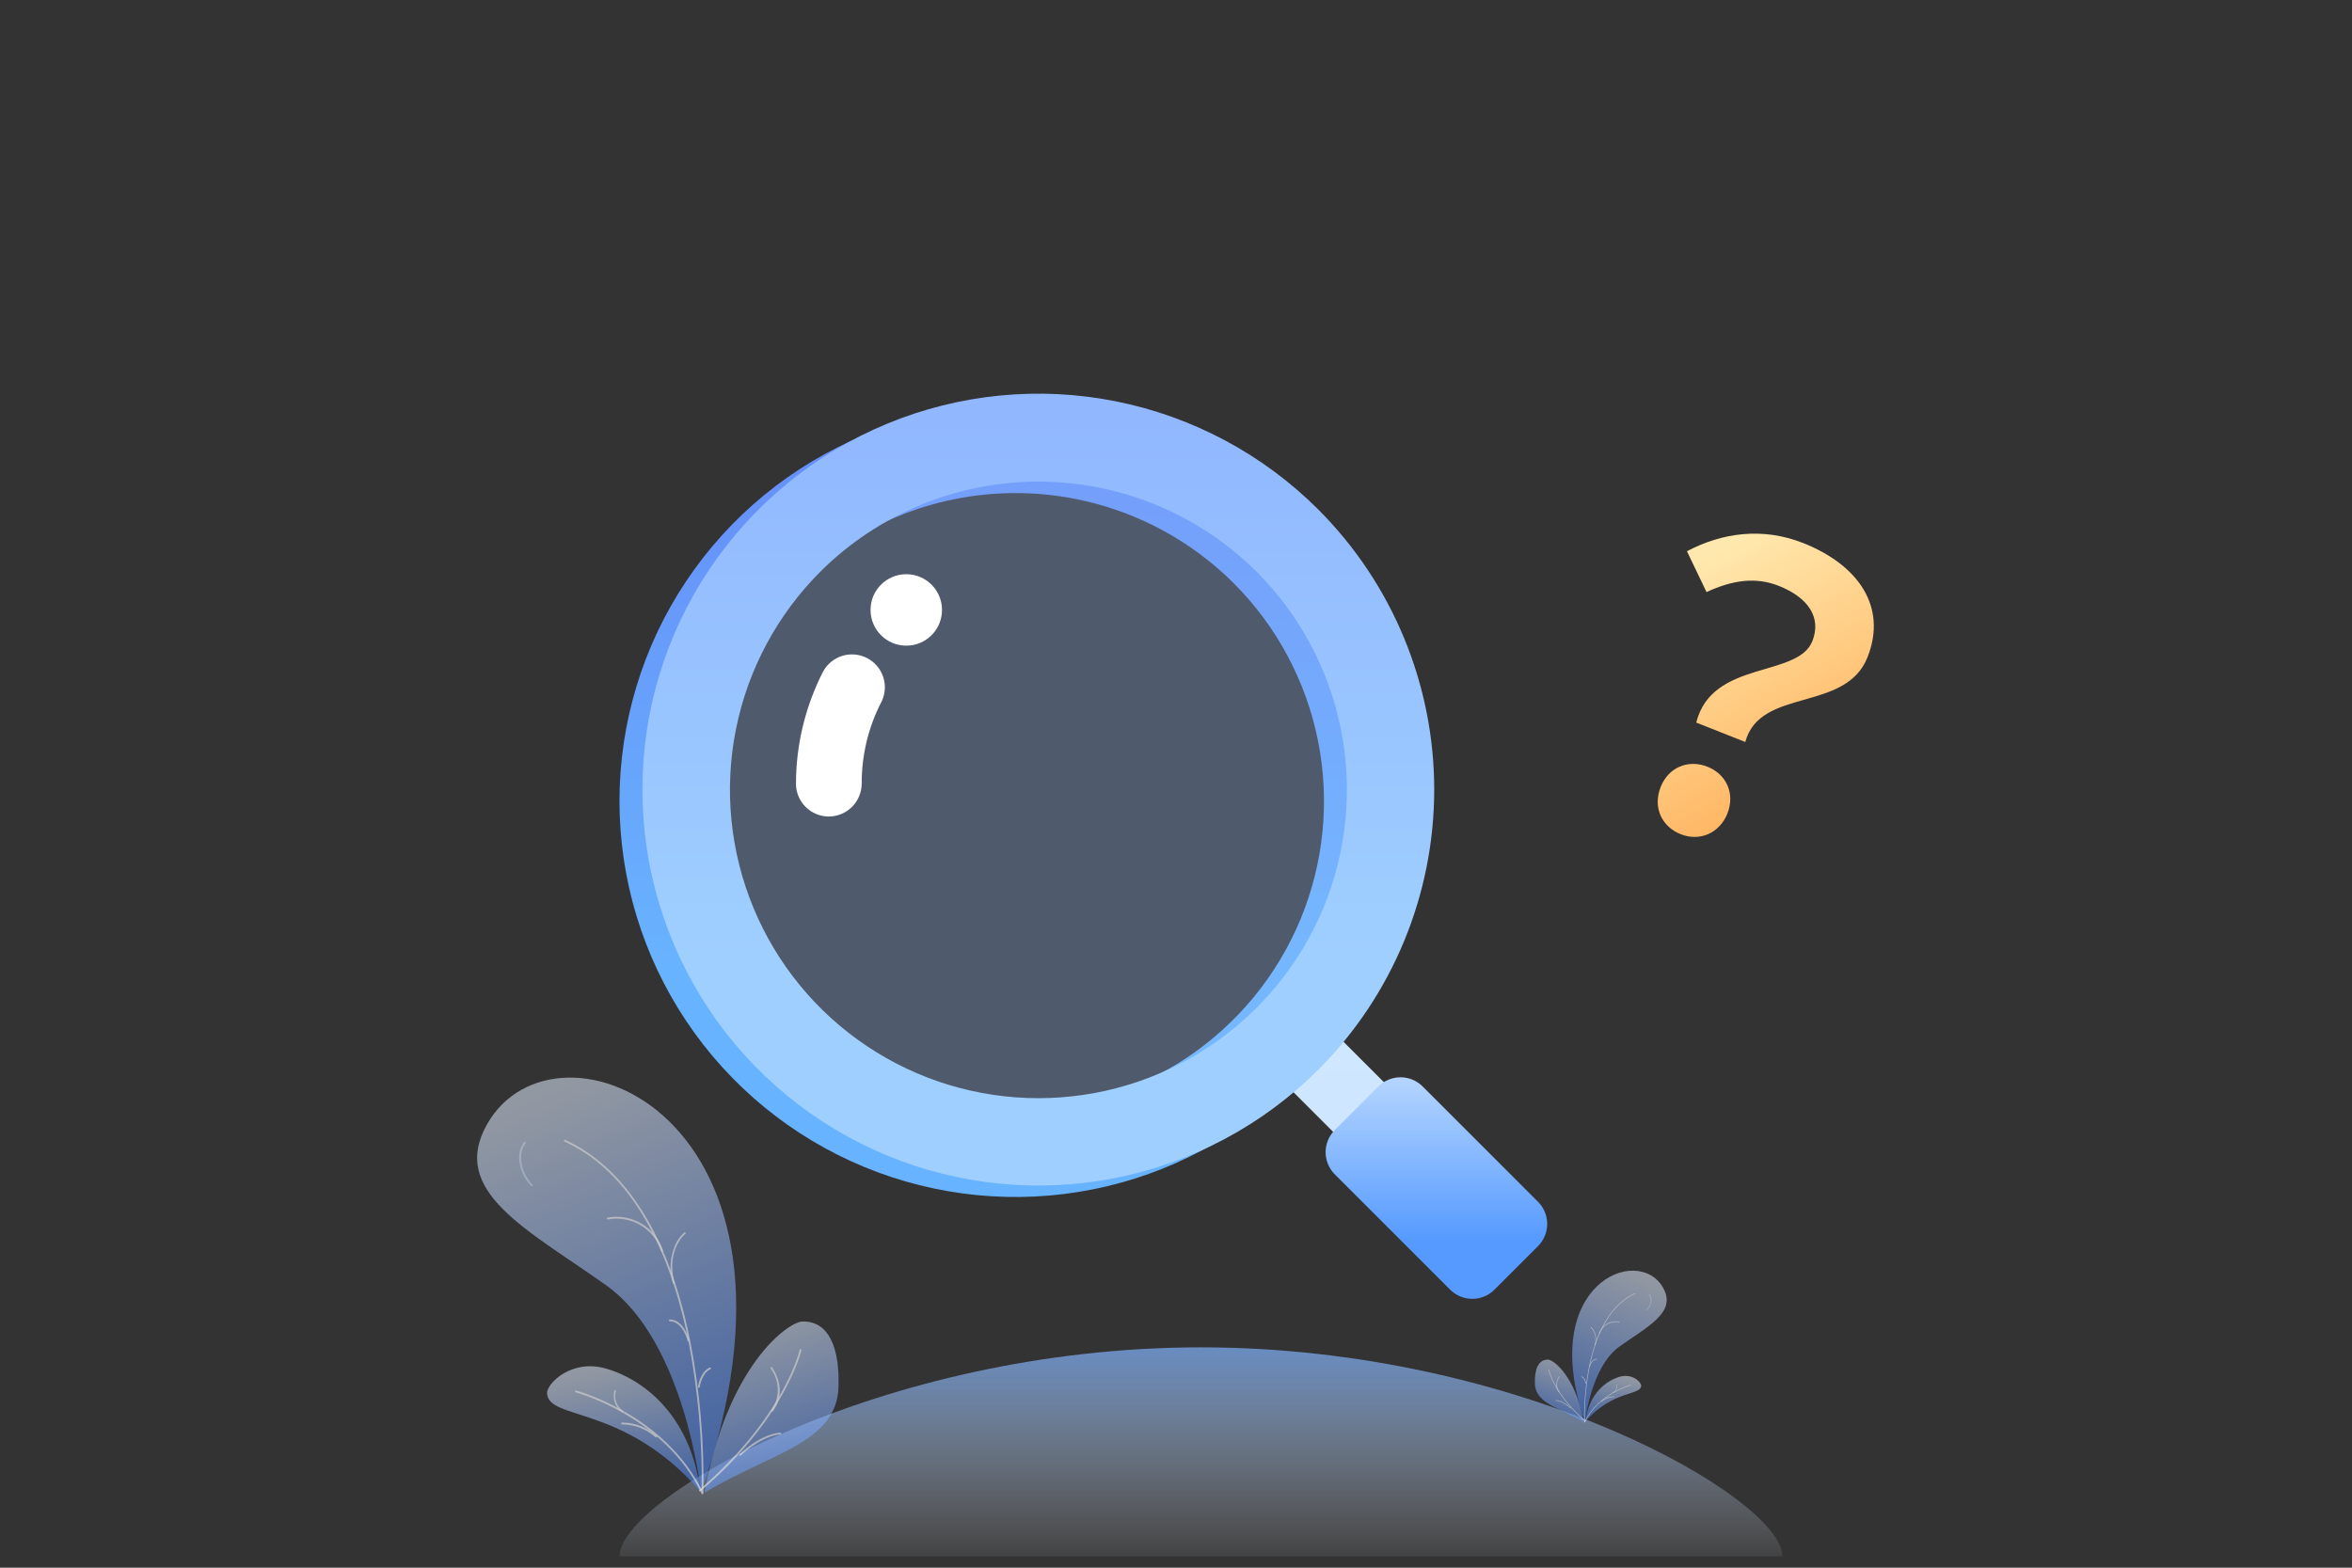 <svg width="246" height="164" viewBox="0 0 246 164" fill="none" xmlns="http://www.w3.org/2000/svg">
<rect x="0" y="0" width="246" height="164" fill="#333333" stroke="none"/>
<g clip-path="url(#clip0_1779_28941)">
<path d="M177.414 75.59L182.543 77.623C184.094 71.869 193.018 74.577 195.327 68.754C197.43 63.449 194.323 59.079 188.603 56.811C184.381 55.137 180.135 55.715 176.44 57.666L178.489 61.939C181.228 60.672 183.644 60.337 186.05 61.291C189.167 62.527 190.523 64.634 189.559 67.067C188.025 70.936 179.068 69 177.414 75.59ZM175.796 87.271C177.768 88.053 179.852 87.172 180.675 85.098C181.497 83.024 180.567 80.994 178.594 80.212C176.582 79.414 174.514 80.255 173.692 82.329C172.869 84.403 173.744 86.458 175.796 87.271Z" fill="url(#paint0_linear_1779_28941)"/>
<path d="M186.426 162.817C186.426 156.781 159.198 140.95 125.61 140.95C92.022 140.95 64.793 156.781 64.793 162.817H186.426Z" fill="url(#paint1_linear_1779_28941)"/>
<path d="M135.509 113.079C129.718 118.875 122.338 122.822 114.302 124.422C106.267 126.023 97.938 125.204 90.368 122.07C82.798 118.936 76.328 113.627 71.775 106.815C67.223 100.003 64.793 91.994 64.793 83.801C64.793 75.608 67.223 67.599 71.775 60.787C76.328 53.975 82.798 48.666 90.368 45.532C97.938 42.398 106.267 41.579 114.302 43.18C122.338 44.78 129.718 48.727 135.509 54.523C143.259 62.296 147.611 72.825 147.611 83.801C147.611 94.778 143.259 105.306 135.509 113.079ZM83.401 61.004C78.889 65.516 75.816 71.265 74.571 77.524C73.326 83.782 73.965 90.269 76.406 96.165C78.849 102.06 82.984 107.099 88.29 110.645C93.595 114.19 99.833 116.082 106.214 116.082C112.596 116.082 118.834 114.19 124.14 110.645C129.445 107.099 133.58 102.06 136.022 96.165C138.464 90.269 139.103 83.782 137.858 77.524C136.613 71.265 133.54 65.516 129.028 61.004C122.969 54.97 114.766 51.582 106.214 51.582C97.663 51.582 89.46 54.97 83.401 61.004Z" fill="url(#paint2_linear_1779_28941)"/>
<path opacity="0.28" d="M107.25 116.543C126.734 116.543 142.529 100.748 142.529 81.264C142.529 61.779 126.734 45.984 107.25 45.984C87.766 45.984 71.971 61.779 71.971 81.264C71.971 100.748 87.766 116.543 107.25 116.543Z" fill="#98C1FF"/>
<path d="M150.829 120.052L146.333 124.548C146.229 124.643 146.094 124.696 145.953 124.696C145.813 124.696 145.677 124.643 145.574 124.548L132.32 111.294C132.225 111.191 132.172 111.055 132.172 110.915C132.172 110.774 132.225 110.639 132.32 110.535L136.817 106.039C136.92 105.943 137.055 105.891 137.196 105.891C137.337 105.891 137.472 105.943 137.575 106.039L150.829 119.293C150.925 119.396 150.978 119.532 150.978 119.672C150.978 119.813 150.925 119.948 150.829 120.052Z" fill="url(#paint3_linear_1779_28941)"/>
<path d="M137.906 111.881C132.114 117.676 124.734 121.624 116.699 123.224C108.664 124.825 100.334 124.006 92.764 120.872C85.195 117.738 78.724 112.429 74.172 105.617C69.62 98.805 67.189 90.796 67.189 82.603C67.189 74.41 69.62 66.401 74.172 59.589C78.724 52.777 85.195 47.468 92.764 44.334C100.334 41.2 108.664 40.381 116.699 41.981C124.734 43.582 132.114 47.529 137.906 53.324C145.656 61.098 150.007 71.626 150.007 82.603C150.007 93.579 145.656 104.108 137.906 111.881ZM85.797 59.806C81.285 64.318 78.212 70.067 76.967 76.325C75.722 82.584 76.361 89.071 78.803 94.967C81.245 100.862 85.38 105.901 90.686 109.446C95.992 112.992 102.23 114.884 108.611 114.884C114.992 114.884 121.23 112.992 126.536 109.446C131.842 105.901 135.977 100.862 138.419 94.967C140.861 89.071 141.5 82.584 140.255 76.325C139.01 70.067 135.937 64.318 131.425 59.806C125.365 53.771 117.162 50.383 108.611 50.383C100.059 50.383 91.857 53.771 85.797 59.806Z" fill="url(#paint4_linear_1779_28941)"/>
<path d="M160.883 130.338L156.287 134.934C155.675 135.538 154.849 135.876 153.99 135.876C153.13 135.876 152.304 135.538 151.692 134.934L139.59 122.833C138.987 122.22 138.648 121.395 138.648 120.535C138.648 119.675 138.987 118.85 139.59 118.237L144.186 113.641C144.799 113.038 145.624 112.699 146.484 112.699C147.344 112.699 148.17 113.038 148.782 113.641L160.883 125.742C161.487 126.355 161.825 127.18 161.825 128.04C161.825 128.9 161.487 129.726 160.883 130.338Z" fill="url(#paint5_linear_1779_28941)"/>
<path d="M94.788 67.545C96.853 67.545 98.526 65.871 98.526 63.807C98.526 61.743 96.853 60.069 94.788 60.069C92.724 60.069 91.051 61.743 91.051 63.807C91.051 65.871 92.724 67.545 94.788 67.545Z" fill="white"/>
<path d="M86.691 85.418C86.24 85.418 85.792 85.329 85.375 85.156C84.957 84.984 84.578 84.731 84.258 84.411C83.939 84.091 83.686 83.712 83.513 83.295C83.34 82.877 83.251 82.43 83.252 81.978C83.26 77.896 84.234 73.874 86.095 70.241C86.526 69.457 87.246 68.871 88.103 68.609C88.959 68.347 89.884 68.429 90.681 68.838C91.477 69.247 92.083 69.951 92.369 70.799C92.655 71.648 92.598 72.575 92.212 73.383C90.83 76.036 90.115 78.986 90.127 81.978C90.123 82.888 89.76 83.76 89.116 84.404C88.473 85.048 87.602 85.412 86.691 85.418Z" fill="white"/>
<g opacity="0.736">
<path opacity="0.736" d="M55.629 124.088C55.613 124.089 55.596 124.086 55.581 124.08C55.566 124.074 55.552 124.064 55.541 124.052C55.111 123.625 54.778 123.11 54.565 122.543C54.352 121.976 54.264 121.369 54.307 120.765C54.356 120.297 54.529 119.85 54.809 119.471C54.827 119.45 54.852 119.437 54.88 119.433C54.907 119.43 54.935 119.436 54.958 119.452C54.968 119.459 54.977 119.468 54.984 119.478C54.992 119.489 54.996 119.501 54.998 119.513C55 119.526 54.999 119.538 54.996 119.551C54.993 119.563 54.987 119.574 54.978 119.584C54.721 119.939 54.562 120.356 54.515 120.793C54.478 121.372 54.567 121.952 54.774 122.494C54.98 123.036 55.301 123.527 55.715 123.934C55.723 123.944 55.729 123.955 55.733 123.967C55.737 123.979 55.738 123.992 55.736 124.005C55.734 124.017 55.73 124.029 55.723 124.04C55.716 124.051 55.707 124.06 55.696 124.067C55.677 124.081 55.653 124.088 55.629 124.088Z" fill="#D0E7FE"/>
<path opacity="0.736" d="M73.266 156.021C65.232 146.821 57.264 148.659 57.219 145.707C57.203 144.803 59.691 142.105 63.397 143.173C67.103 144.24 72.202 147.85 73.266 156.021Z" fill="url(#paint6_linear_1779_28941)"/>
<path opacity="0.736" d="M50.941 117.616C58.117 104.933 87.138 116.664 73.322 156.124C73.322 156.124 71.672 140.351 63.427 134.48C55.181 128.608 46.954 124.663 50.941 117.616Z" fill="url(#paint7_linear_1779_28941)"/>
<path opacity="0.736" d="M73.684 156.159C80.542 152.007 87.522 150.986 87.702 145.083C87.825 141.068 86.731 138.198 83.949 138.246C82.396 138.273 76.063 142.924 73.684 156.159Z" fill="url(#paint8_linear_1779_28941)"/>
<path opacity="0.736" d="M72.004 140.334C71.983 140.335 71.963 140.328 71.946 140.315C71.93 140.302 71.919 140.284 71.915 140.263C71.912 140.242 71.404 138.218 70.045 138.223C70.033 138.223 70.02 138.221 70.009 138.216C69.998 138.212 69.988 138.205 69.979 138.196C69.971 138.187 69.964 138.177 69.96 138.165C69.956 138.154 69.954 138.142 69.955 138.129C69.954 138.117 69.956 138.105 69.96 138.094C69.963 138.083 69.97 138.072 69.978 138.063C69.986 138.054 69.996 138.047 70.007 138.042C70.018 138.037 70.029 138.035 70.041 138.035C71.538 138.029 72.066 140.127 72.087 140.216C72.094 140.24 72.091 140.265 72.079 140.287C72.067 140.308 72.047 140.324 72.023 140.331C72.017 140.333 72.01 140.334 72.004 140.334Z" fill="white"/>
<path opacity="0.736" d="M73.092 145.179L73.076 145.179C73.063 145.177 73.051 145.172 73.04 145.166C73.029 145.159 73.019 145.15 73.012 145.139C73.004 145.129 72.999 145.117 72.996 145.104C72.993 145.092 72.993 145.079 72.995 145.066C73.007 145.001 73.253 143.464 74.233 143.065C74.245 143.06 74.257 143.058 74.269 143.058C74.282 143.059 74.294 143.061 74.306 143.066C74.317 143.072 74.328 143.079 74.336 143.088C74.345 143.097 74.351 143.108 74.355 143.12C74.365 143.144 74.365 143.171 74.355 143.194C74.345 143.218 74.326 143.237 74.302 143.247C73.423 143.601 73.186 145.082 73.183 145.097C73.18 145.119 73.169 145.14 73.153 145.155C73.136 145.17 73.115 145.178 73.092 145.179Z" fill="white"/>
<path opacity="0.736" d="M69.259 130.953C69.239 130.953 69.22 130.947 69.204 130.936C69.188 130.924 69.176 130.908 69.169 130.889C68.8 129.749 68.028 128.783 66.997 128.172C65.966 127.562 64.747 127.349 63.57 127.573C63.558 127.576 63.545 127.576 63.533 127.573C63.52 127.57 63.509 127.565 63.498 127.558C63.488 127.551 63.479 127.542 63.472 127.532C63.465 127.521 63.461 127.509 63.459 127.497C63.456 127.484 63.455 127.471 63.458 127.458C63.46 127.446 63.464 127.433 63.471 127.423C63.478 127.412 63.487 127.402 63.498 127.395C63.508 127.387 63.52 127.382 63.533 127.379C64.755 127.145 66.02 127.366 67.09 128C68.16 128.633 68.962 129.636 69.344 130.82C69.353 130.844 69.353 130.87 69.343 130.894C69.332 130.917 69.314 130.936 69.29 130.947C69.28 130.951 69.269 130.953 69.259 130.953Z" fill="white"/>
<path opacity="0.736" d="M70.449 134.288C70.43 134.286 70.412 134.279 70.398 134.266C70.384 134.254 70.374 134.238 70.37 134.219C69.98 132.892 70.073 131.468 70.634 130.203C70.858 129.71 71.185 129.271 71.593 128.916C71.602 128.91 71.612 128.905 71.623 128.903C71.633 128.901 71.644 128.901 71.655 128.903C71.666 128.906 71.676 128.911 71.684 128.918C71.693 128.925 71.7 128.934 71.704 128.943C71.717 128.965 71.722 128.989 71.718 129.014C71.714 129.038 71.701 129.06 71.683 129.076C71.662 129.089 69.662 130.696 70.528 134.168C70.534 134.191 70.532 134.216 70.522 134.237C70.512 134.258 70.494 134.275 70.472 134.285C70.465 134.287 70.457 134.288 70.449 134.288Z" fill="white"/>
<path opacity="0.736" d="M73.476 156.321C73.459 156.322 73.441 156.317 73.426 156.308C73.411 156.298 73.399 156.284 73.392 156.268C69.501 148.14 60.292 145.677 60.2 145.653C60.176 145.646 60.156 145.63 60.143 145.608C60.131 145.587 60.127 145.561 60.133 145.537C60.135 145.525 60.14 145.513 60.147 145.502C60.154 145.492 60.163 145.483 60.173 145.477C60.184 145.47 60.196 145.466 60.208 145.464C60.221 145.462 60.233 145.464 60.245 145.467C60.334 145.491 69.376 147.908 73.393 155.844C73.46 150.683 73.005 145.528 72.037 140.458C70.535 132.871 67.061 123.067 59.033 119.419C59.011 119.408 58.993 119.389 58.984 119.366C58.976 119.342 58.976 119.316 58.986 119.293C58.99 119.282 58.997 119.271 59.005 119.262C59.014 119.253 59.024 119.246 59.036 119.241C59.047 119.237 59.06 119.234 59.072 119.235C59.084 119.235 59.097 119.238 59.108 119.244C63.58 121.279 69.484 126.599 72.219 140.418C73.217 145.626 73.669 150.924 73.567 156.226C73.567 156.247 73.559 156.267 73.546 156.283C73.533 156.3 73.514 156.311 73.494 156.316L73.476 156.321Z" fill="white"/>
<path opacity="0.736" d="M73.203 156.016C73.189 156.017 73.175 156.014 73.163 156.007C73.15 156.001 73.139 155.992 73.13 155.981C73.116 155.96 73.11 155.935 73.113 155.911C73.116 155.886 73.129 155.863 73.148 155.847C81.999 148.277 83.626 141.277 83.641 141.208C83.644 141.195 83.648 141.184 83.655 141.173C83.662 141.162 83.67 141.153 83.681 141.146C83.691 141.139 83.703 141.135 83.715 141.132C83.727 141.13 83.74 141.13 83.752 141.133C83.776 141.139 83.797 141.155 83.81 141.176C83.823 141.198 83.827 141.224 83.821 141.248C83.806 141.321 82.169 148.381 73.265 155.995C73.248 156.01 73.226 156.017 73.203 156.016Z" fill="white"/>
<path opacity="0.736" d="M65.082 147.729C65.068 147.729 65.053 147.724 65.042 147.716C64.701 147.463 64.445 147.113 64.307 146.711C64.169 146.31 64.156 145.877 64.268 145.468C64.27 145.458 64.275 145.449 64.281 145.441C64.287 145.432 64.294 145.426 64.303 145.42C64.312 145.415 64.321 145.412 64.331 145.411C64.341 145.41 64.352 145.411 64.361 145.413C64.382 145.423 64.398 145.441 64.406 145.461C64.415 145.482 64.415 145.506 64.408 145.527C64.303 145.898 64.314 146.293 64.441 146.658C64.567 147.022 64.803 147.339 65.116 147.565C65.134 147.579 65.147 147.599 65.151 147.621C65.156 147.643 65.153 147.666 65.142 147.687C65.137 147.698 65.129 147.708 65.118 147.716C65.108 147.723 65.095 147.728 65.082 147.729Z" fill="white"/>
<path opacity="0.736" d="M68.635 150.387C68.61 150.387 68.587 150.378 68.569 150.361C67.606 149.499 66.361 149.019 65.068 149.01C65.043 149.011 65.018 149.001 65 148.984C64.982 148.966 64.971 148.942 64.971 148.917C64.969 148.892 64.977 148.868 64.993 148.849C65.01 148.83 65.032 148.818 65.057 148.816C66.401 148.812 67.698 149.313 68.692 150.219C68.71 150.237 68.72 150.261 68.72 150.286C68.721 150.312 68.711 150.336 68.694 150.355C68.679 150.373 68.658 150.385 68.635 150.387Z" fill="white"/>
<path opacity="0.736" d="M80.753 147.677C80.736 147.677 80.72 147.673 80.705 147.665C80.691 147.656 80.679 147.644 80.672 147.629C80.664 147.614 80.661 147.598 80.662 147.581C80.664 147.565 80.67 147.549 80.68 147.535C81.129 146.889 81.363 146.118 81.349 145.332C81.335 144.546 81.074 143.783 80.603 143.153C80.596 143.144 80.591 143.134 80.588 143.122C80.585 143.111 80.585 143.1 80.586 143.088C80.588 143.077 80.591 143.066 80.597 143.055C80.603 143.045 80.611 143.037 80.62 143.03C80.629 143.022 80.64 143.017 80.651 143.013C80.663 143.01 80.675 143.009 80.686 143.011C80.698 143.012 80.71 143.016 80.72 143.022C80.73 143.028 80.739 143.036 80.746 143.046C80.764 143.069 82.516 145.398 80.826 147.64C80.818 147.652 80.807 147.661 80.794 147.668C80.781 147.674 80.767 147.677 80.753 147.677Z" fill="white"/>
<path opacity="0.736" d="M77.405 152.287C77.392 152.288 77.379 152.285 77.367 152.281C77.355 152.276 77.344 152.269 77.335 152.26C77.326 152.252 77.32 152.242 77.315 152.231C77.311 152.22 77.308 152.208 77.309 152.196C77.309 152.185 77.311 152.173 77.316 152.162C77.321 152.151 77.328 152.142 77.337 152.134C79.821 149.875 81.538 149.882 81.609 149.88C81.621 149.88 81.633 149.882 81.644 149.887C81.655 149.891 81.665 149.898 81.673 149.907C81.681 149.915 81.688 149.925 81.692 149.936C81.697 149.947 81.699 149.959 81.698 149.971C81.698 149.984 81.695 149.996 81.69 150.007C81.685 150.018 81.678 150.028 81.669 150.037C81.66 150.045 81.649 150.051 81.638 150.056C81.626 150.06 81.614 150.062 81.601 150.061C81.59 150.057 79.892 150.062 77.469 152.262C77.451 152.278 77.429 152.287 77.405 152.287Z" fill="white"/>
</g>
<g opacity="0.736">
<path opacity="0.736" d="M172.238 137.068C172.244 137.068 172.25 137.067 172.255 137.065C172.261 137.063 172.266 137.059 172.27 137.055C172.427 136.899 172.548 136.711 172.626 136.504C172.703 136.298 172.736 136.076 172.72 135.856C172.702 135.685 172.639 135.522 172.537 135.384C172.53 135.377 172.521 135.372 172.511 135.37C172.501 135.369 172.491 135.371 172.483 135.377C172.479 135.38 172.475 135.383 172.473 135.387C172.47 135.391 172.469 135.395 172.468 135.399C172.467 135.404 172.467 135.409 172.469 135.413C172.47 135.418 172.472 135.422 172.475 135.425C172.569 135.555 172.627 135.707 172.644 135.866C172.657 136.077 172.625 136.289 172.55 136.487C172.474 136.684 172.357 136.863 172.207 137.012C172.203 137.015 172.201 137.02 172.2 137.024C172.199 137.028 172.198 137.033 172.199 137.038C172.2 137.042 172.201 137.047 172.204 137.051C172.206 137.054 172.21 137.058 172.213 137.06C172.22 137.065 172.229 137.068 172.238 137.068Z" fill="#D0E7FE"/>
<path opacity="0.736" d="M165.804 148.714C168.734 145.359 171.64 146.029 171.657 144.952C171.662 144.623 170.755 143.639 169.403 144.028C168.052 144.417 166.192 145.734 165.804 148.714Z" fill="url(#paint9_linear_1779_28941)"/>
<path opacity="0.736" d="M173.944 134.71C171.327 130.084 160.742 134.362 165.781 148.754C165.781 148.754 166.383 143.002 169.39 140.86C172.398 138.719 175.398 137.28 173.944 134.71Z" fill="url(#paint10_linear_1779_28941)"/>
<path opacity="0.736" d="M165.649 148.767C163.148 147.252 160.602 146.88 160.536 144.727C160.492 143.263 160.89 142.216 161.905 142.233C162.472 142.243 164.781 143.94 165.649 148.767Z" fill="url(#paint11_linear_1779_28941)"/>
<path opacity="0.736" d="M166.262 142.993C166.269 142.994 166.277 142.991 166.283 142.986C166.289 142.982 166.293 142.975 166.294 142.968C166.295 142.96 166.48 142.222 166.976 142.223C166.981 142.224 166.985 142.223 166.989 142.221C166.993 142.219 166.997 142.217 167 142.214C167.003 142.21 167.006 142.207 167.007 142.202C167.009 142.198 167.009 142.194 167.009 142.189C167.009 142.185 167.009 142.181 167.007 142.176C167.006 142.172 167.004 142.168 167.001 142.165C166.998 142.162 166.994 142.159 166.99 142.158C166.986 142.156 166.982 142.155 166.978 142.155C166.432 142.153 166.239 142.918 166.231 142.95C166.229 142.959 166.23 142.968 166.235 142.976C166.239 142.984 166.246 142.99 166.255 142.992C166.257 142.993 166.259 142.993 166.262 142.993Z" fill="white"/>
<path opacity="0.736" d="M165.867 144.76L165.873 144.76C165.878 144.76 165.883 144.758 165.887 144.755C165.891 144.753 165.894 144.75 165.897 144.746C165.899 144.742 165.901 144.738 165.902 144.733C165.903 144.728 165.904 144.724 165.903 144.719C165.899 144.695 165.809 144.136 165.452 143.99C165.448 143.989 165.443 143.988 165.439 143.988C165.434 143.988 165.43 143.989 165.425 143.991C165.421 143.993 165.418 143.995 165.414 143.999C165.411 144.002 165.409 144.006 165.407 144.01C165.404 144.019 165.404 144.029 165.408 144.037C165.411 144.046 165.418 144.053 165.427 144.056C165.747 144.186 165.833 144.725 165.834 144.73C165.835 144.738 165.839 144.746 165.845 144.751C165.851 144.757 165.859 144.76 165.867 144.76Z" fill="white"/>
<path opacity="0.736" d="M167.263 139.572C167.271 139.572 167.278 139.569 167.284 139.565C167.289 139.561 167.294 139.555 167.296 139.548C167.431 139.132 167.712 138.78 168.088 138.557C168.464 138.335 168.909 138.257 169.338 138.339C169.343 138.34 169.347 138.34 169.352 138.339C169.356 138.338 169.361 138.336 169.364 138.333C169.368 138.331 169.371 138.327 169.374 138.324C169.376 138.32 169.378 138.315 169.379 138.311C169.38 138.306 169.38 138.302 169.379 138.297C169.378 138.292 169.377 138.288 169.374 138.284C169.372 138.28 169.368 138.276 169.365 138.274C169.361 138.271 169.356 138.269 169.352 138.268C168.906 138.183 168.445 138.263 168.054 138.494C167.664 138.725 167.372 139.091 167.232 139.523C167.229 139.532 167.229 139.541 167.233 139.55C167.237 139.559 167.243 139.565 167.252 139.569C167.256 139.571 167.259 139.571 167.263 139.572Z" fill="white"/>
<path opacity="0.736" d="M166.832 140.79C166.839 140.789 166.845 140.786 166.85 140.782C166.856 140.777 166.859 140.771 166.861 140.765C167.003 140.28 166.969 139.761 166.764 139.3C166.683 139.12 166.564 138.96 166.415 138.83C166.411 138.828 166.408 138.826 166.404 138.826C166.4 138.825 166.396 138.825 166.392 138.826C166.388 138.827 166.384 138.828 166.381 138.831C166.378 138.834 166.376 138.837 166.374 138.84C166.369 138.848 166.368 138.857 166.369 138.866C166.371 138.875 166.375 138.883 166.382 138.889C166.389 138.894 167.119 139.48 166.803 140.746C166.801 140.754 166.802 140.763 166.805 140.771C166.809 140.779 166.815 140.785 166.823 140.788C166.826 140.789 166.829 140.79 166.832 140.79Z" fill="white"/>
<path opacity="0.736" d="M165.725 148.825C165.732 148.825 165.738 148.823 165.744 148.82C165.749 148.816 165.754 148.811 165.756 148.805C167.175 145.841 170.534 144.942 170.567 144.934C170.576 144.931 170.584 144.925 170.588 144.917C170.593 144.909 170.594 144.9 170.592 144.891C170.591 144.887 170.589 144.882 170.587 144.879C170.584 144.875 170.581 144.872 170.577 144.869C170.573 144.867 170.569 144.865 170.564 144.865C170.56 144.864 170.555 144.865 170.551 144.866C170.519 144.875 167.221 145.756 165.756 148.651C165.731 146.768 165.897 144.888 166.25 143.039C166.798 140.272 168.065 136.696 170.993 135.366C171.001 135.362 171.008 135.355 171.011 135.346C171.014 135.337 171.014 135.328 171.01 135.32C171.009 135.315 171.006 135.311 171.003 135.308C171 135.305 170.996 135.302 170.992 135.301C170.988 135.299 170.983 135.298 170.979 135.298C170.974 135.298 170.97 135.3 170.966 135.301C169.335 136.044 167.181 137.984 166.184 143.024C165.82 144.924 165.655 146.856 165.692 148.79C165.692 148.798 165.695 148.805 165.7 148.811C165.705 148.817 165.711 148.821 165.719 148.822L165.725 148.825Z" fill="white"/>
<path opacity="0.736" d="M165.825 148.712C165.83 148.712 165.835 148.711 165.84 148.708C165.845 148.706 165.849 148.703 165.852 148.699C165.857 148.691 165.859 148.682 165.858 148.673C165.857 148.664 165.852 148.656 165.845 148.65C162.617 145.889 162.024 143.336 162.018 143.31C162.017 143.306 162.016 143.302 162.013 143.298C162.011 143.294 162.007 143.291 162.004 143.288C162 143.286 161.996 143.284 161.991 143.283C161.987 143.282 161.982 143.282 161.978 143.283C161.969 143.285 161.961 143.291 161.956 143.299C161.952 143.307 161.95 143.316 161.953 143.325C161.958 143.352 162.555 145.927 165.803 148.704C165.809 148.709 165.817 148.712 165.825 148.712Z" fill="white"/>
<path opacity="0.736" d="M168.789 145.691C168.794 145.691 168.799 145.69 168.803 145.687C168.928 145.594 169.021 145.467 169.071 145.32C169.122 145.174 169.127 145.016 169.086 144.867C169.085 144.863 169.083 144.86 169.081 144.857C169.079 144.854 169.076 144.851 169.073 144.849C169.07 144.847 169.066 144.846 169.063 144.846C169.059 144.845 169.055 144.846 169.052 144.847C169.044 144.85 169.038 144.857 169.035 144.864C169.032 144.872 169.032 144.88 169.035 144.888C169.073 145.024 169.069 145.168 169.023 145.301C168.977 145.434 168.891 145.549 168.777 145.631C168.77 145.637 168.765 145.644 168.763 145.652C168.762 145.66 168.763 145.669 168.767 145.676C168.769 145.68 168.772 145.684 168.776 145.687C168.779 145.689 168.784 145.691 168.789 145.691Z" fill="white"/>
<path opacity="0.736" d="M167.491 146.662C167.5 146.662 167.509 146.659 167.515 146.653C167.866 146.338 168.32 146.163 168.792 146.16C168.801 146.16 168.81 146.157 168.817 146.15C168.823 146.144 168.827 146.135 168.827 146.126C168.828 146.117 168.825 146.108 168.819 146.101C168.813 146.095 168.805 146.09 168.796 146.089C168.306 146.088 167.833 146.27 167.47 146.601C167.464 146.607 167.46 146.616 167.46 146.626C167.46 146.635 167.463 146.644 167.469 146.651C167.475 146.657 167.483 146.661 167.491 146.662Z" fill="white"/>
<path opacity="0.736" d="M163.072 145.672C163.079 145.672 163.085 145.671 163.09 145.668C163.095 145.665 163.099 145.66 163.102 145.655C163.105 145.649 163.106 145.643 163.105 145.637C163.105 145.631 163.103 145.625 163.099 145.621C162.935 145.385 162.85 145.104 162.855 144.817C162.86 144.53 162.955 144.252 163.127 144.022C163.13 144.019 163.131 144.015 163.132 144.011C163.134 144.007 163.134 144.003 163.133 143.999C163.133 143.994 163.131 143.99 163.129 143.987C163.127 143.983 163.124 143.98 163.121 143.977C163.118 143.975 163.114 143.973 163.11 143.971C163.105 143.97 163.101 143.97 163.097 143.97C163.092 143.971 163.088 143.972 163.085 143.975C163.081 143.977 163.078 143.98 163.075 143.983C163.068 143.992 162.43 144.841 163.046 145.659C163.049 145.663 163.053 145.667 163.057 145.669C163.062 145.671 163.067 145.672 163.072 145.672Z" fill="white"/>
<path opacity="0.736" d="M164.294 147.351C164.299 147.351 164.304 147.351 164.308 147.349C164.313 147.347 164.317 147.345 164.32 147.341C164.323 147.338 164.326 147.335 164.327 147.331C164.329 147.327 164.33 147.322 164.329 147.318C164.329 147.314 164.328 147.31 164.327 147.306C164.325 147.302 164.322 147.298 164.319 147.295C163.413 146.472 162.787 146.474 162.761 146.473C162.757 146.473 162.752 146.474 162.748 146.476C162.744 146.477 162.741 146.48 162.738 146.483C162.735 146.486 162.732 146.49 162.731 146.494C162.729 146.498 162.728 146.502 162.728 146.507C162.729 146.511 162.73 146.515 162.731 146.52C162.733 146.524 162.736 146.527 162.739 146.53C162.743 146.533 162.746 146.536 162.751 146.537C162.755 146.539 162.759 146.539 162.764 146.539C162.768 146.538 163.387 146.54 164.271 147.342C164.277 147.348 164.286 147.351 164.294 147.351Z" fill="white"/>
</g>
</g>
<defs>
<linearGradient id="paint0_linear_1779_28941" x1="195.002" y1="80" x2="181.917" y2="56.538" gradientUnits="userSpaceOnUse">
<stop stop-color="#FFB460"/>
<stop offset="1" stop-color="#FFE8AD"/>
</linearGradient>
<linearGradient id="paint1_linear_1779_28941" x1="128.343" y1="130.017" x2="128.343" y2="165.732" gradientUnits="userSpaceOnUse">
<stop stop-color="#4892FF"/>
<stop offset="1" stop-color="white" stop-opacity="0"/>
</linearGradient>
<linearGradient id="paint2_linear_1779_28941" x1="168.315" y1="101.611" x2="168.315" y2="18.773" gradientUnits="userSpaceOnUse">
<stop stop-color="#68B3FF"/>
<stop offset="1" stop-color="#657CF5"/>
</linearGradient>
<linearGradient id="paint3_linear_1779_28941" x1="170.912" y1="115.312" x2="170.912" y2="95.51" gradientUnits="userSpaceOnUse">
<stop stop-color="#CEE6FF"/>
<stop offset="1" stop-color="#D2E9FF"/>
</linearGradient>
<linearGradient id="paint4_linear_1779_28941" x1="170.712" y1="100.413" x2="170.712" y2="17.575" gradientUnits="userSpaceOnUse">
<stop stop-color="#9FCFFF"/>
<stop offset="1" stop-color="#8AADFF"/>
</linearGradient>
<linearGradient id="paint5_linear_1779_28941" x1="170.702" y1="129.711" x2="170.702" y2="106.117" gradientUnits="userSpaceOnUse">
<stop stop-color="#569AFF"/>
<stop offset="1" stop-color="#D9ECFF"/>
</linearGradient>
<linearGradient id="paint6_linear_1779_28941" x1="63.834" y1="142.889" x2="66.787" y2="156.353" gradientUnits="userSpaceOnUse">
<stop stop-color="#E3EEFF"/>
<stop offset="1" stop-color="#528DFF"/>
</linearGradient>
<linearGradient id="paint7_linear_1779_28941" x1="61.026" y1="112.705" x2="77.35" y2="152.467" gradientUnits="userSpaceOnUse">
<stop stop-color="#E3EEFF"/>
<stop offset="1" stop-color="#528DFF"/>
</linearGradient>
<linearGradient id="paint8_linear_1779_28941" x1="79.351" y1="138.326" x2="84.798" y2="155.447" gradientUnits="userSpaceOnUse">
<stop stop-color="#E3EEFF"/>
<stop offset="1" stop-color="#528DFF"/>
</linearGradient>
<linearGradient id="paint9_linear_1779_28941" x1="169.244" y1="143.924" x2="168.167" y2="148.835" gradientUnits="userSpaceOnUse">
<stop stop-color="#E3EEFF"/>
<stop offset="1" stop-color="#528DFF"/>
</linearGradient>
<linearGradient id="paint10_linear_1779_28941" x1="170.266" y1="132.919" x2="164.312" y2="147.421" gradientUnits="userSpaceOnUse">
<stop stop-color="#E3EEFF"/>
<stop offset="1" stop-color="#528DFF"/>
</linearGradient>
<linearGradient id="paint11_linear_1779_28941" x1="163.582" y1="142.263" x2="161.596" y2="148.507" gradientUnits="userSpaceOnUse">
<stop stop-color="#E3EEFF"/>
<stop offset="1" stop-color="#528DFF"/>
</linearGradient>
<clipPath id="clip0_1779_28941">
<rect width="246" height="164" fill="white"/>
</clipPath>
</defs>
</svg>
